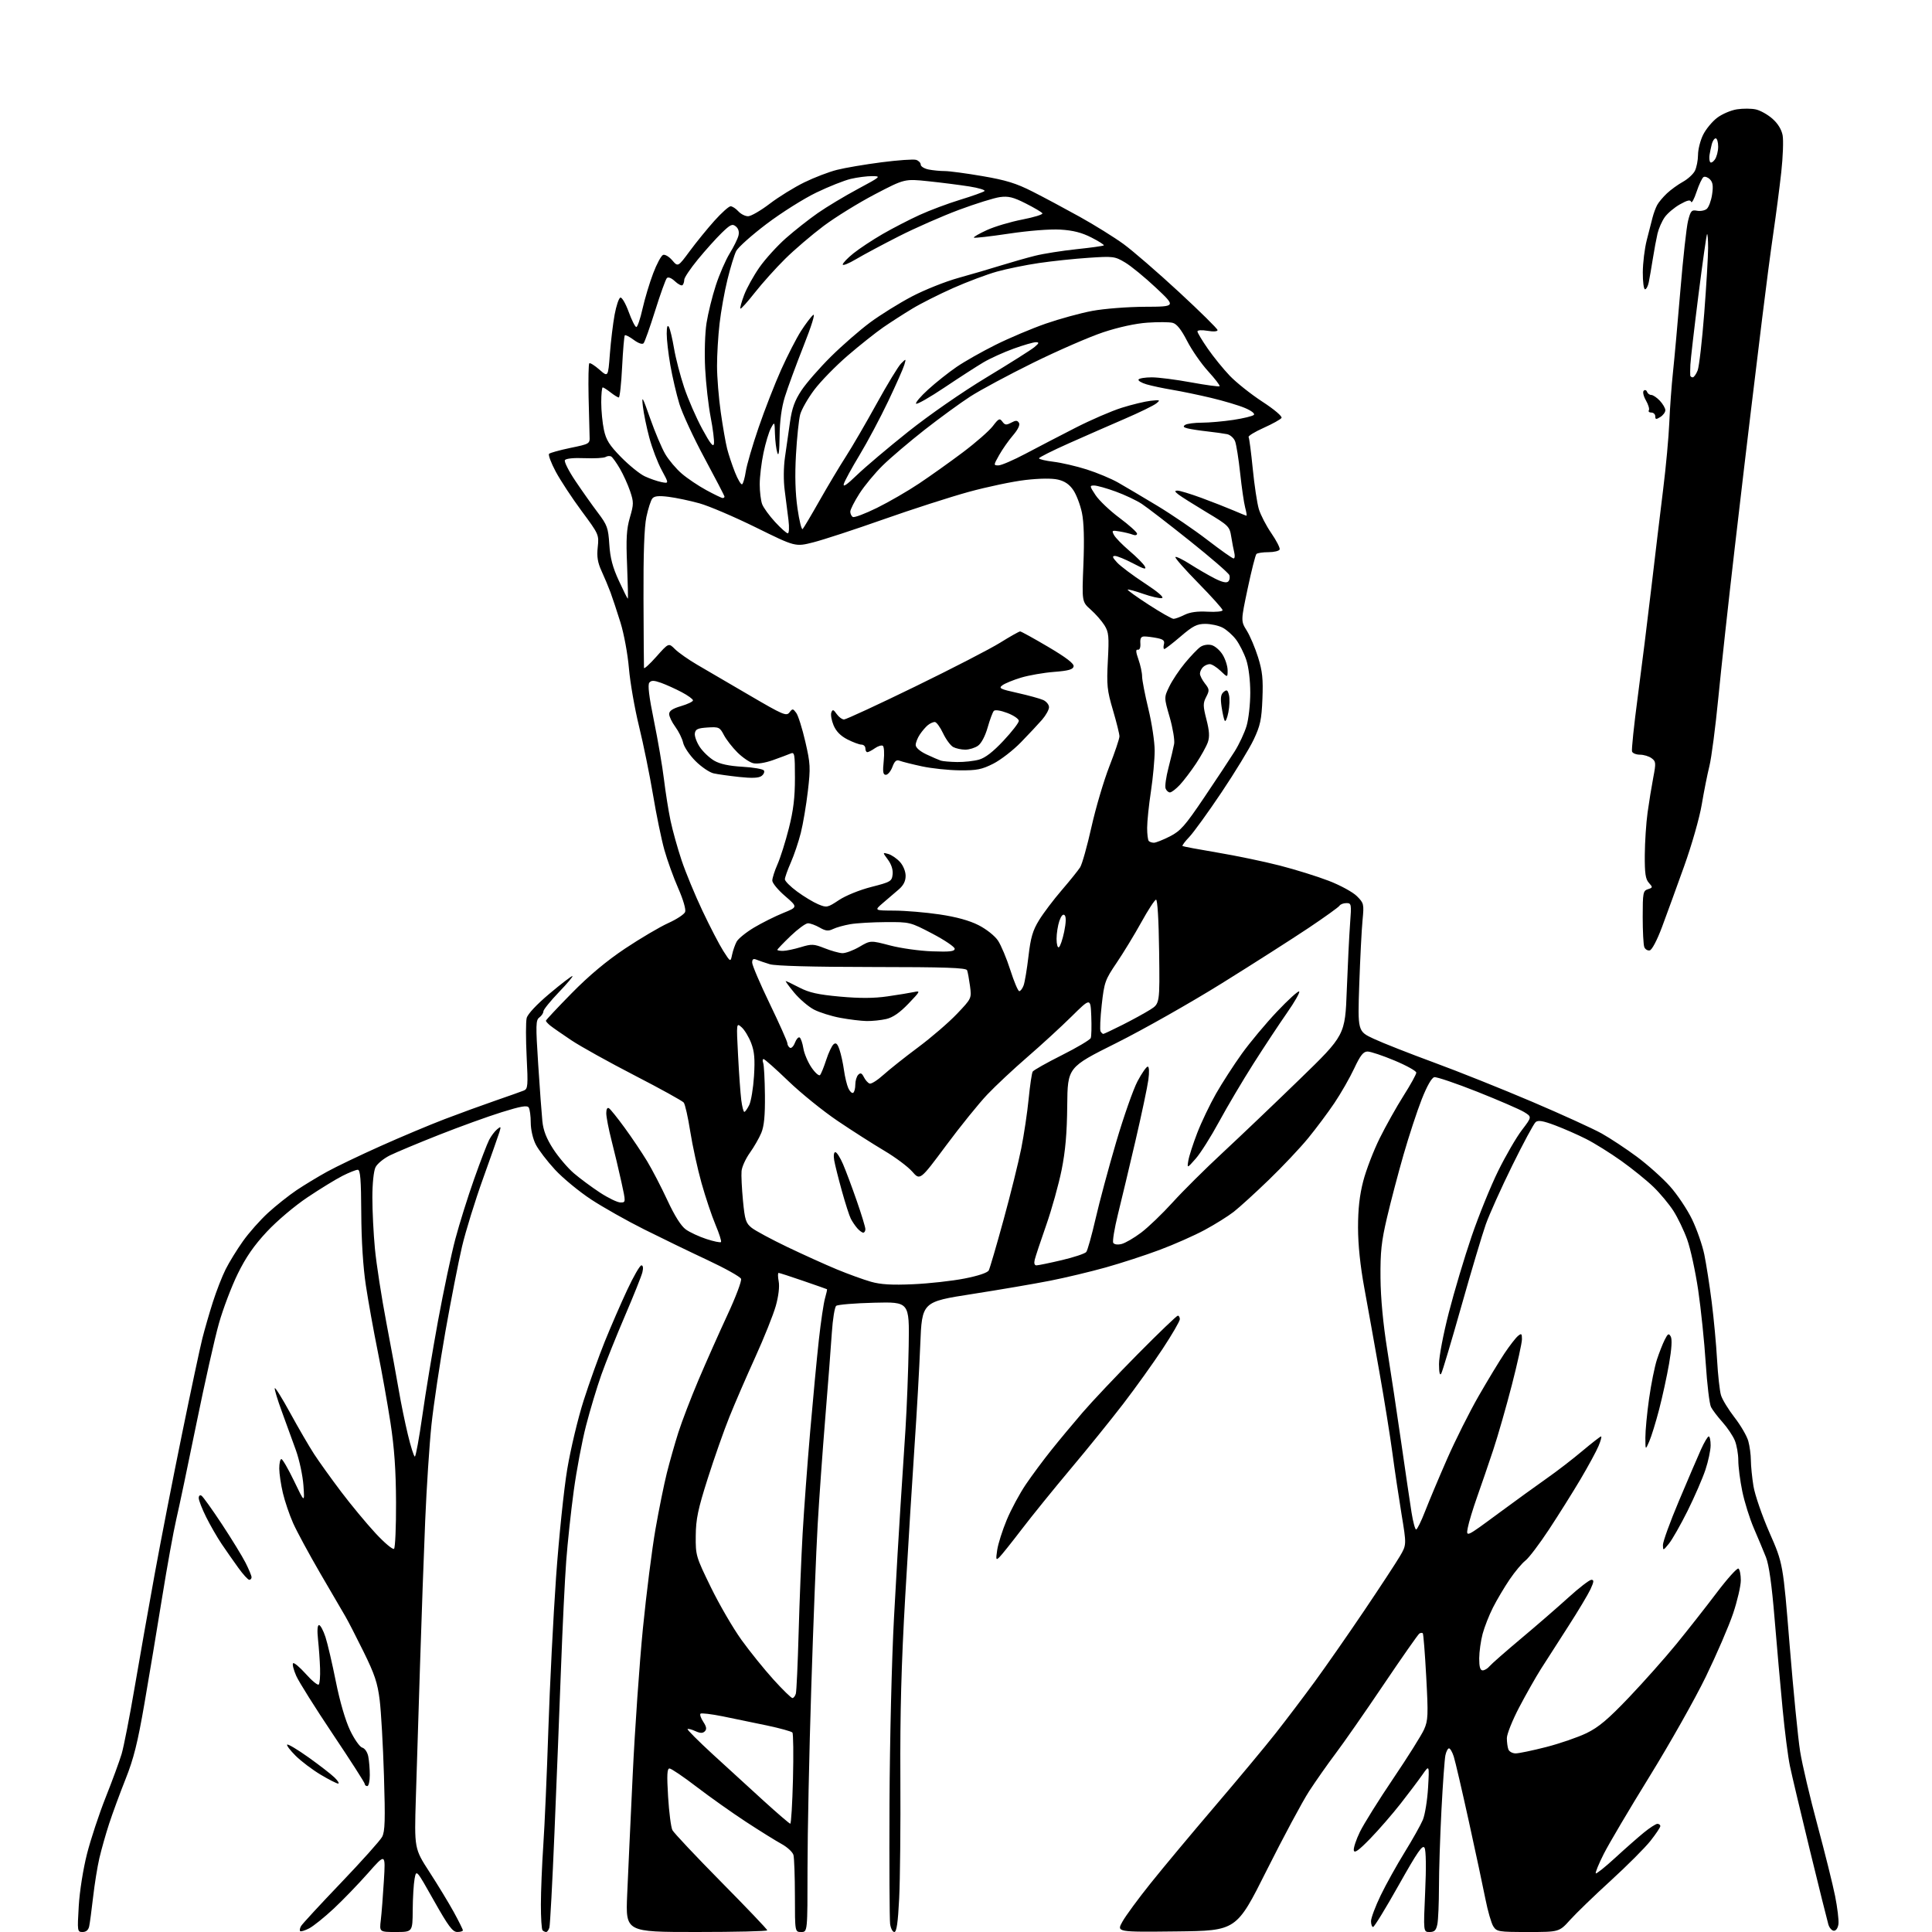<?xml version="1.0" encoding="UTF-8" standalone="no"?>
<svg 
  version="1.1" 
  xmlns="http://www.w3.org/2000/svg" 
  xmlns:xlink="http://www.w3.org/1999/xlink" 
  xmlns:svg="http://www.w3.org/2000/svg"
  xmlns:rdf="http://www.w3.org/1999/02/22-rdf-syntax-ns#"
  xmlns:cc="http://creativecommons.org/ns#"
  xmlns:dc="http://purl.org/dc/elements/1.1/"
  viewBox="0 0 768 768"
  width="768"
  height="768"
>
<style>svg {background-color: white; }</style>"
<path stroke="none" fill="black" fill-rule="evenodd" d="M32.83,768.00C30.75,768.00 30.71,767.73 31.30,757.75C31.64,751.91 33.05,742.99 34.57,737.00C36.03,731.23 39.38,721.10 42.00,714.50C44.63,707.90 47.48,700.12 48.35,697.22C49.21,694.31 51.54,682.39 53.53,670.72C55.52,659.05 59.12,638.70 61.53,625.50C63.94,612.30 68.81,587.33 72.36,570.00C75.90,552.67 79.54,535.58 80.45,532.00C81.36,528.42 83.23,521.93 84.62,517.58C86.01,513.22 88.29,507.37 89.69,504.58C91.09,501.78 94.18,496.76 96.56,493.41C98.93,490.05 103.45,484.96 106.59,482.09C109.74,479.21 114.83,475.18 117.90,473.11C120.98,471.05 126.42,467.75 130.00,465.78C133.57,463.81 143.12,459.23 151.21,455.61C159.30,451.98 170.78,447.16 176.71,444.89C182.65,442.62 191.78,439.29 197.00,437.49C202.22,435.69 207.29,433.89 208.25,433.50C209.83,432.85 209.94,431.60 209.35,420.04C209.00,413.04 209.00,406.13 209.36,404.69C209.76,403.10 213.28,399.34 218.38,395.04C222.98,391.17 227.10,388.00 227.53,388.00C227.96,388.00 225.55,390.89 222.16,394.41C218.77,397.94 216.00,401.38 216.00,402.05C216.00,402.73 215.28,403.80 214.41,404.45C212.97,405.49 212.93,407.41 213.94,423.06C214.56,432.65 215.31,442.84 215.60,445.70C215.98,449.41 217.21,452.56 219.90,456.73C221.98,459.94 225.66,464.27 228.09,466.36C230.51,468.44 235.20,471.91 238.49,474.07C241.79,476.23 245.46,478.00 246.64,478.00C248.80,478.00 248.80,478.00 246.99,469.75C246.00,465.21 244.24,457.83 243.09,453.33C241.94,448.84 241.00,443.98 241.00,442.52C241.00,440.91 241.41,440.14 242.07,440.54C242.65,440.90 245.48,444.42 248.34,448.35C251.21,452.28 255.20,458.23 257.22,461.56C259.24,464.90 262.88,471.91 265.31,477.15C268.20,483.36 270.74,487.39 272.64,488.74C274.23,489.88 277.91,491.58 280.81,492.53C283.71,493.48 286.31,494.02 286.60,493.74C286.88,493.45 285.90,490.36 284.42,486.86C282.94,483.36 280.44,475.89 278.86,470.26C277.28,464.63 275.27,455.41 274.38,449.76C273.50,444.12 272.33,438.95 271.79,438.28C271.25,437.62 262.49,432.77 252.32,427.53C242.14,422.28 230.82,415.99 227.16,413.55C223.50,411.11 219.71,408.47 218.75,407.70C217.79,406.92 217.00,406.05 217.00,405.76C217.00,405.48 221.61,400.55 227.25,394.82C234.16,387.79 241.09,382.00 248.50,377.05C254.55,373.02 262.25,368.48 265.60,366.96C268.96,365.45 272.00,363.45 272.35,362.52C272.73,361.54 271.58,357.59 269.61,353.11C267.74,348.86 265.26,342.00 264.10,337.86C262.94,333.73 260.90,323.85 259.58,315.92C258.25,307.99 255.75,295.74 254.02,288.69C252.29,281.65 250.49,271.30 250.01,265.69C249.53,260.04 248.04,251.94 246.66,247.50C245.29,243.10 243.50,237.70 242.69,235.50C241.87,233.30 240.27,229.47 239.13,227.00C237.57,223.59 237.20,221.29 237.61,217.50C238.14,212.57 238.04,212.36 231.22,203.16C227.42,198.03 222.78,190.97 220.91,187.48C219.05,183.99 217.86,180.81 218.27,180.40C218.68,179.99 222.49,178.94 226.75,178.05C234.37,176.48 234.50,176.40 234.37,173.48C234.30,171.84 234.12,164.75 233.97,157.73C233.83,150.71 233.95,144.72 234.25,144.42C234.55,144.12 236.35,145.25 238.26,146.92C241.73,149.97 241.73,149.97 242.43,140.73C242.82,135.66 243.67,128.61 244.32,125.08C244.97,121.55 246.00,118.50 246.60,118.30C247.21,118.10 248.70,120.65 249.91,123.97C251.12,127.28 252.48,130.00 252.95,130.00C253.41,130.00 254.52,126.74 255.41,122.75C256.31,118.76 258.21,112.43 259.64,108.67C261.06,104.92 262.84,101.61 263.58,101.33C264.33,101.04 265.96,102.01 267.22,103.47C269.51,106.14 269.51,106.14 274.18,99.82C276.75,96.34 281.17,90.91 284.00,87.75C286.84,84.59 289.73,82.00 290.42,82.00C291.12,82.00 292.50,82.90 293.50,84.00C294.50,85.10 296.25,85.98 297.40,85.96C298.56,85.94 302.43,83.70 306.00,80.97C309.57,78.25 315.74,74.44 319.71,72.50C323.67,70.56 329.52,68.32 332.71,67.52C335.89,66.71 343.86,65.36 350.42,64.51C356.97,63.66 363.16,63.23 364.17,63.55C365.17,63.87 366.00,64.72 366.00,65.44C366.00,66.16 367.41,67.03 369.12,67.38C370.84,67.72 373.72,68.00 375.53,68.00C377.33,68.00 384.09,68.90 390.55,70.01C399.86,71.60 403.98,72.87 410.40,76.13C414.86,78.38 423.32,82.91 429.21,86.18C435.10,89.45 442.94,94.33 446.63,97.02C450.32,99.71 460.24,108.30 468.67,116.09C477.10,123.89 484.00,130.70 484.00,131.22C484.00,131.78 482.34,131.90 480.00,131.50C477.74,131.12 476.00,131.22 476.00,131.75C476.00,132.25 477.84,135.33 480.10,138.58C482.35,141.84 486.29,146.69 488.85,149.37C491.41,152.05 497.23,156.68 501.79,159.66C506.54,162.75 509.80,165.52 509.42,166.13C509.06,166.71 505.86,168.49 502.32,170.08C498.77,171.67 496.08,173.32 496.34,173.75C496.61,174.17 497.34,179.84 497.99,186.35C498.63,192.86 499.72,200.07 500.41,202.38C501.11,204.69 503.34,209.00 505.37,211.95C507.40,214.90 508.89,217.81 508.69,218.41C508.48,219.01 506.48,219.50 504.24,219.50C502.00,219.50 499.84,219.82 499.45,220.22C499.05,220.62 497.49,226.77 495.98,233.90C493.24,246.86 493.24,246.86 495.61,250.68C496.92,252.78 498.94,257.56 500.11,261.30C501.83,266.82 502.15,269.94 501.83,277.80C501.50,286.06 500.98,288.46 498.36,294.00C496.67,297.57 490.91,307.02 485.56,315.00C480.21,322.98 474.43,330.96 472.73,332.74C471.03,334.51 469.83,336.12 470.07,336.31C470.31,336.50 476.57,337.67 484.00,338.92C491.43,340.17 502.54,342.48 508.71,344.07C514.88,345.65 523.65,348.38 528.20,350.14C532.78,351.90 537.78,354.63 539.38,356.23C542.17,359.01 542.25,359.38 541.63,365.81C541.27,369.49 540.69,380.93 540.33,391.23C539.69,409.96 539.69,409.96 546.09,412.94C549.62,414.59 560.38,418.82 570.00,422.36C579.62,425.89 597.17,432.91 609.00,437.95C620.83,442.99 633.27,448.67 636.67,450.56C640.06,452.45 646.36,456.62 650.67,459.81C654.98,463.01 660.90,468.30 663.82,471.56C666.74,474.83 670.70,480.74 672.61,484.69C674.52,488.65 676.72,494.95 677.49,498.69C678.26,502.44 679.58,510.90 680.42,517.50C681.26,524.10 682.23,534.45 682.56,540.50C682.90,546.55 683.60,552.90 684.12,554.62C684.64,556.34 687.07,560.31 689.51,563.46C691.96,566.61 694.41,570.83 694.97,572.84C695.53,574.85 695.99,578.30 696.00,580.50C696.01,582.70 696.47,587.33 697.03,590.78C697.60,594.24 700.46,602.54 703.41,609.28C708.78,621.50 708.78,621.50 711.43,654.23C712.90,672.24 714.76,691.14 715.58,696.23C716.39,701.33 719.49,714.50 722.46,725.50C725.42,736.50 728.59,749.21 729.49,753.75C730.39,758.29 730.99,763.24 730.82,764.75C730.63,766.37 729.89,767.50 729.02,767.50C728.21,767.50 727.21,766.38 726.80,765.00C726.39,763.62 723.08,750.35 719.46,735.50C715.84,720.65 712.26,705.58 711.52,702.00C710.77,698.42 709.47,688.30 708.63,679.50C707.78,670.70 706.34,654.50 705.43,643.50C704.32,629.98 703.20,622.04 701.99,619.00C701.01,616.52 698.84,611.35 697.18,607.50C695.52,603.65 693.45,597.03 692.58,592.79C691.71,588.55 691.00,583.03 691.00,580.51C691.00,577.99 690.37,574.42 689.60,572.58C688.83,570.73 686.64,567.48 684.74,565.36C682.84,563.24 680.78,560.53 680.16,559.34C679.54,558.16 678.59,550.28 678.05,541.84C677.51,533.40 676.16,520.36 675.06,512.86C673.95,505.36 671.98,496.28 670.67,492.69C669.37,489.09 666.90,483.97 665.20,481.32C663.49,478.67 659.94,474.40 657.30,471.84C654.66,469.28 648.90,464.62 644.50,461.48C640.10,458.35 633.81,454.42 630.51,452.76C627.22,451.09 621.66,448.65 618.15,447.33C613.38,445.54 611.45,445.21 610.45,446.04C609.71,446.65 605.52,454.43 601.14,463.33C596.76,472.22 592.03,482.74 590.62,486.71C589.22,490.67 584.85,505.30 580.92,519.21C576.99,533.12 573.39,545.17 572.92,546.00C572.36,546.98 572.05,545.68 572.03,542.28C572.01,539.36 573.74,530.30 575.93,521.78C578.09,513.37 582.16,499.75 584.98,491.50C587.80,483.25 592.55,471.55 595.53,465.50C598.51,459.45 602.76,452.13 604.97,449.23C608.99,443.97 608.99,443.97 605.80,442.02C604.04,440.96 595.68,437.34 587.22,433.98C578.76,430.63 571.08,428.03 570.17,428.20C569.12,428.40 567.26,431.67 565.15,437.01C563.31,441.68 560.06,451.59 557.92,459.04C555.78,466.49 552.82,477.74 551.35,484.04C549.12,493.51 548.68,497.67 548.77,508.00C548.84,516.04 549.80,526.21 551.44,536.50C552.85,545.30 555.36,561.95 557.02,573.50C558.68,585.05 560.52,597.54 561.11,601.25C561.70,604.96 562.52,608.00 562.93,608.00C563.35,608.00 564.95,604.74 566.50,600.75C568.05,596.76 571.97,587.42 575.23,580.00C578.48,572.58 584.12,561.33 587.75,555.00C591.39,548.67 596.03,541.01 598.07,537.96C600.12,534.91 602.51,531.82 603.39,531.09C604.80,529.92 605.00,530.08 605.00,532.36C605.00,533.79 603.20,541.97 600.99,550.54C598.78,559.11 595.46,570.71 593.60,576.31C591.74,581.91 588.86,590.33 587.20,595.00C585.54,599.67 583.86,605.21 583.47,607.30C582.76,611.11 582.76,611.11 595.36,601.80C602.29,596.69 611.12,590.29 614.99,587.58C618.86,584.88 625.14,580.04 628.95,576.83C632.77,573.63 636.14,571.00 636.46,571.00C636.77,571.00 636.33,572.69 635.47,574.75C634.62,576.81 631.38,582.77 628.29,588.00C625.19,593.23 619.54,602.23 615.74,608.00C611.94,613.77 607.72,619.34 606.37,620.36C605.03,621.39 602.20,624.76 600.10,627.86C598.00,630.96 595.02,635.98 593.49,639.00C591.95,642.02 590.10,646.75 589.36,649.50C588.63,652.25 588.02,656.64 588.01,659.25C588.00,662.62 588.40,664.00 589.38,664.00C590.14,664.00 591.37,663.26 592.12,662.35C592.87,661.45 598.46,656.54 604.54,651.44C610.62,646.35 619.11,638.99 623.40,635.09C627.70,631.19 631.83,628.00 632.59,628.00C633.70,628.00 633.63,628.73 632.24,631.75C631.28,633.81 627.31,640.45 623.41,646.50C619.50,652.55 614.62,660.17 612.55,663.43C610.49,666.68 606.60,673.55 603.90,678.69C601.21,683.83 599.00,689.34 599.00,690.93C599.00,692.53 599.27,694.55 599.61,695.42C599.94,696.29 601.24,697.00 602.50,697.00C603.75,697.00 609.22,695.86 614.64,694.47C620.06,693.08 627.28,690.59 630.69,688.94C635.49,686.61 639.25,683.44 647.56,674.72C653.44,668.55 661.92,659.00 666.41,653.50C670.90,648.00 678.07,638.88 682.34,633.23C686.61,627.57 690.54,623.21 691.06,623.53C691.57,623.86 692.00,625.95 692.00,628.19C692.00,630.43 690.62,636.37 688.94,641.38C687.25,646.40 682.37,657.70 678.10,666.50C673.83,675.30 663.76,693.14 655.73,706.15C647.70,719.15 639.50,733.03 637.50,737.00C635.50,740.96 634.09,744.42 634.35,744.68C634.61,744.94 638.04,742.21 641.97,738.60C645.89,734.99 651.04,730.46 653.41,728.52C655.77,726.59 658.22,725.00 658.85,725.00C659.48,725.00 660.00,725.41 660.00,725.91C660.00,726.41 658.23,729.06 656.07,731.79C653.91,734.53 646.82,741.62 640.32,747.56C633.82,753.49 626.55,760.52 624.16,763.17C619.81,768.00 619.81,768.00 607.43,768.00C595.68,768.00 594.97,767.88 593.61,765.75C592.82,764.51 591.42,759.67 590.50,755.00C589.58,750.33 586.60,736.38 583.88,724.00C581.16,711.62 578.47,700.04 577.89,698.25C577.32,696.46 576.47,695.00 576.00,695.00C575.54,695.00 574.89,696.24 574.57,697.75C574.25,699.26 573.54,709.05 573.00,719.50C572.46,729.95 572.01,743.73 572.01,750.12C572.00,756.52 571.72,763.16 571.38,764.87C570.88,767.36 570.25,768.00 568.28,768.00C565.81,768.00 565.81,768.00 566.52,752.13C566.97,742.41 566.87,735.59 566.28,734.54C565.51,733.15 563.54,736.00 555.99,749.41C550.86,758.54 546.29,766.00 545.83,766.00C545.37,766.00 545.00,764.96 545.00,763.70C545.00,762.43 546.74,757.80 548.86,753.41C550.98,749.03 555.27,741.31 558.39,736.27C561.51,731.22 564.76,725.43 565.61,723.40C566.45,721.37 567.39,715.61 567.68,710.60C568.20,701.50 568.20,701.50 565.41,705.50C563.87,707.70 559.97,712.88 556.74,717.00C553.51,721.12 548.09,727.37 544.69,730.87C540.11,735.58 538.41,736.80 538.16,735.56C537.98,734.63 539.07,731.31 540.59,728.19C542.12,725.06 548.07,715.52 553.83,707.00C559.59,698.48 565.10,689.70 566.08,687.50C567.69,683.89 567.78,681.87 566.95,666.60C566.45,657.31 565.83,649.50 565.58,649.25C565.34,649.00 564.72,649.05 564.22,649.36C563.72,649.67 557.31,658.83 549.97,669.71C542.63,680.60 534.08,692.88 530.96,697.00C527.85,701.12 523.11,707.88 520.42,712.00C517.74,716.12 510.14,730.30 503.52,743.50C491.50,767.50 491.50,767.50 467.68,767.77C443.85,768.04 443.85,768.04 446.18,763.89C447.45,761.60 452.50,754.73 457.40,748.62C462.29,742.50 473.79,728.73 482.95,718.00C492.11,707.27 502.98,694.23 507.09,689.00C511.21,683.77 518.19,674.55 522.62,668.50C527.04,662.45 535.87,649.78 542.23,640.35C548.60,630.91 555.00,621.14 556.47,618.64C559.14,614.09 559.14,614.09 557.11,601.79C556.00,595.03 554.37,584.10 553.49,577.50C552.61,570.90 550.30,556.50 548.35,545.50C546.41,534.50 543.70,519.42 542.34,512.00C540.72,503.20 539.85,494.85 539.84,488.00C539.84,480.59 540.44,475.15 541.91,469.50C543.05,465.10 545.99,457.45 548.44,452.50C550.89,447.55 555.17,439.92 557.95,435.54C560.73,431.16 563.00,427.05 563.00,426.39C563.00,425.74 559.13,423.58 554.40,421.60C549.67,419.62 544.83,418.00 543.64,418.00C541.94,418.00 540.78,419.47 538.30,424.75C536.56,428.46 533.02,434.65 530.42,438.50C527.83,442.35 523.12,448.65 519.96,452.50C516.80,456.35 509.78,463.79 504.36,469.02C498.94,474.26 492.66,479.97 490.42,481.72C488.17,483.47 482.99,486.71 478.89,488.92C474.79,491.13 466.73,494.70 460.97,496.85C455.21,499.01 445.55,502.15 439.50,503.84C433.45,505.53 423.55,507.90 417.50,509.09C411.45,510.29 397.50,512.67 386.50,514.39C366.50,517.50 366.50,517.50 365.82,534.50C365.45,543.85 364.43,561.85 363.56,574.50C362.70,587.15 361.03,614.15 359.85,634.50C358.29,661.56 357.77,680.90 357.91,706.50C358.02,725.75 357.80,747.46 357.43,754.75C356.95,764.32 356.41,768.00 355.51,768.00C354.82,768.00 354.07,766.54 353.83,764.75C353.60,762.96 353.49,741.48 353.59,717.00C353.70,692.00 354.48,659.57 355.38,643.00C356.26,626.77 357.42,606.75 357.97,598.50C358.52,590.25 359.41,576.52 359.95,568.00C360.49,559.48 361.06,544.62 361.22,535.00C361.50,517.50 361.50,517.50 347.50,517.85C339.80,518.04 333.01,518.60 332.40,519.10C331.80,519.59 331.02,524.38 330.67,529.75C330.32,535.11 329.15,550.30 328.07,563.50C326.99,576.70 325.62,595.83 325.04,606.00C324.45,616.17 323.30,645.40 322.49,670.94C321.67,696.48 321.00,728.77 321.00,742.69C321.00,768.00 321.00,768.00 318.50,768.00C316.00,768.00 316.00,768.00 315.99,753.75C315.98,745.91 315.72,738.55 315.41,737.39C315.09,736.23 312.96,734.25 310.67,733.00C308.38,731.75 302.00,727.78 296.50,724.18C291.00,720.58 282.20,714.34 276.94,710.32C271.69,706.29 266.83,703.00 266.14,703.00C265.18,703.00 265.05,705.56 265.58,714.25C265.96,720.44 266.73,726.40 267.29,727.50C267.86,728.60 276.58,737.86 286.66,748.08C296.75,758.29 305.00,766.95 305.00,767.33C305.00,767.70 292.33,768.00 276.84,768.00C248.69,768.00 248.69,768.00 249.31,753.25C249.66,745.14 250.64,723.65 251.51,705.50C252.37,687.35 254.20,661.15 255.57,647.27C256.95,633.39 259.20,615.63 260.57,607.81C261.94,599.99 263.97,589.97 265.08,585.54C266.19,581.12 268.24,573.90 269.63,569.50C271.03,565.10 274.66,555.65 277.69,548.50C280.73,541.35 285.90,529.73 289.18,522.67C292.47,515.61 294.90,509.17 294.58,508.35C294.27,507.54 288.27,504.18 281.26,500.90C274.24,497.62 262.91,492.13 256.08,488.71C249.25,485.30 239.77,479.94 235.00,476.82C230.24,473.69 223.78,468.37 220.65,464.99C217.52,461.61 214.07,457.10 212.98,454.96C211.83,452.71 210.99,449.06 210.98,446.29C210.98,443.66 210.61,440.94 210.18,440.26C209.57,439.30 207.08,439.73 199.44,442.11C193.97,443.81 182.75,447.87 174.50,451.13C166.25,454.39 157.48,458.06 155.00,459.28C152.53,460.50 149.95,462.62 149.27,464.00C148.55,465.45 148.02,470.48 148.02,476.00C148.01,481.23 148.47,490.41 149.04,496.41C149.61,502.42 151.66,515.69 153.61,525.91C155.56,536.14 157.80,548.33 158.59,553.00C159.38,557.67 160.97,565.44 162.13,570.25C163.28,575.06 164.53,579.00 164.91,579.00C165.28,579.00 166.62,571.69 167.89,562.75C169.15,553.81 171.96,536.83 174.13,525.00C176.31,513.17 179.40,498.55 181.01,492.50C182.62,486.45 185.97,475.74 188.47,468.70C190.96,461.65 193.65,454.65 194.44,453.12C195.22,451.60 196.64,449.72 197.58,448.94C199.13,447.64 199.22,447.74 198.53,450.01C198.11,451.38 195.18,459.70 192.02,468.50C188.85,477.30 185.10,489.45 183.67,495.50C182.25,501.55 179.27,516.77 177.05,529.31C174.84,541.86 172.35,558.51 171.52,566.31C170.70,574.12 169.57,591.30 169.02,604.50C168.47,617.70 167.55,643.35 166.98,661.50C166.40,679.65 165.66,703.58 165.31,714.67C164.69,734.84 164.69,734.84 170.73,744.17C174.05,749.30 178.40,756.46 180.39,760.08C182.37,763.70 184.00,766.97 184.00,767.33C184.00,767.70 182.99,768.00 181.75,767.99C179.92,767.98 178.21,765.68 172.50,755.55C165.50,743.12 165.50,743.12 164.81,746.81C164.43,748.84 164.09,754.44 164.06,759.25C164.00,768.00 164.00,768.00 157.41,768.00C150.81,768.00 150.81,768.00 151.38,763.25C151.69,760.64 152.24,753.59 152.60,747.60C153.26,736.69 153.26,736.69 146.29,744.60C142.45,748.94 136.31,755.31 132.64,758.73C128.96,762.16 124.58,765.68 122.89,766.56C121.20,767.43 119.59,767.92 119.32,767.65C119.04,767.37 119.20,766.48 119.66,765.66C120.12,764.84 127.25,757.11 135.50,748.49C143.75,739.87 151.13,731.63 151.90,730.18C153.04,728.04 153.18,723.50 152.63,705.83C152.26,693.88 151.50,680.37 150.93,675.80C150.08,668.96 148.95,665.57 144.48,656.50C141.50,650.45 138.25,644.15 137.27,642.50C136.28,640.85 131.81,633.18 127.32,625.45C122.83,617.72 117.96,608.72 116.51,605.45C115.06,602.18 113.23,596.80 112.45,593.50C111.67,590.20 111.02,585.81 111.01,583.75C111.01,581.69 111.38,580.00 111.85,580.00C112.32,580.00 114.60,583.94 116.91,588.75C121.11,597.50 121.11,597.50 120.62,590.50C120.35,586.65 119.01,580.35 117.63,576.50C116.26,572.65 113.74,565.72 112.03,561.09C110.33,556.47 109.07,552.30 109.22,551.83C109.38,551.36 112.16,555.82 115.39,561.74C118.63,567.66 122.89,574.98 124.85,578.00C126.81,581.02 131.66,587.77 135.61,593.00C139.56,598.23 145.72,605.65 149.29,609.50C152.86,613.35 156.17,616.12 156.64,615.67C157.11,615.21 157.47,606.88 157.43,597.17C157.38,584.40 156.76,575.61 155.21,565.50C154.02,557.80 151.73,544.98 150.12,537.00C148.50,529.02 146.40,517.33 145.44,511.00C144.34,503.75 143.66,493.13 143.61,482.25C143.54,468.86 143.23,465.00 142.23,465.00C141.51,465.00 138.77,466.09 136.13,467.43C133.49,468.77 127.25,472.59 122.27,475.93C117.15,479.35 110.11,485.30 106.09,489.61C100.95,495.12 97.73,499.77 94.50,506.37C92.04,511.39 88.68,520.24 87.04,526.03C85.39,531.82 81.35,549.82 78.05,566.03C74.75,582.24 71.16,599.33 70.06,604.00C68.97,608.67 66.44,622.62 64.45,635.00C62.45,647.38 59.29,666.37 57.41,677.22C54.73,692.74 53.14,699.13 49.91,707.22C47.66,712.87 44.72,720.86 43.38,724.96C42.04,729.06 40.30,735.23 39.50,738.65C38.70,742.08 37.58,749.08 37.00,754.20C36.41,759.31 35.72,764.51 35.45,765.75C35.13,767.23 34.23,768.00 32.83,768.00zM217.10,768.00C216.68,768.00 216.03,767.70 215.67,767.33C215.30,766.97 215.00,762.35 215.01,757.08C215.02,751.81 215.45,741.20 215.97,733.50C216.50,725.80 217.40,705.10 217.98,687.50C218.56,669.90 219.94,642.67 221.04,627.00C222.15,611.33 224.15,591.98 225.49,584.00C226.83,576.02 229.75,563.78 231.99,556.78C234.22,549.79 238.02,539.21 240.41,533.28C242.81,527.35 246.82,518.11 249.33,512.75C251.83,507.39 254.37,503.00 254.96,503.00C255.63,503.00 255.78,504.03 255.36,505.75C254.99,507.26 251.88,515.02 248.46,523.00C245.03,530.98 240.80,541.55 239.04,546.50C237.29,551.45 234.56,560.51 232.98,566.64C231.39,572.76 229.18,584.46 228.07,592.64C226.96,600.81 225.61,613.35 225.08,620.50C224.54,627.65 223.61,646.77 223.01,663.00C222.41,679.23 221.24,708.70 220.41,728.50C219.59,748.30 218.67,765.29 218.39,766.25C218.10,767.21 217.52,768.00 217.10,768.00zM314.14,724.95C314.49,724.98 314.97,717.01 315.22,707.25C315.46,697.49 315.36,689.14 314.99,688.70C314.61,688.27 310.08,687.01 304.90,685.91C299.73,684.82 291.80,683.18 287.28,682.27C282.75,681.36 278.78,680.89 278.45,681.22C278.11,681.55 278.62,683.01 279.57,684.46C280.85,686.41 281.00,687.40 280.18,688.22C279.35,689.05 278.36,689.03 276.40,688.14C274.94,687.47 273.55,687.11 273.32,687.34C273.09,687.57 277.54,692.03 283.20,697.24C288.87,702.44 298.00,710.80 303.50,715.80C309.00,720.80 313.79,724.92 314.14,724.95zM146.00,710.00C145.45,710.00 145.00,709.61 145.00,709.14C145.00,708.67 139.30,699.78 132.33,689.39C125.37,679.00 118.80,668.55 117.75,666.17C116.70,663.78 116.14,661.53 116.51,661.17C116.87,660.80 119.16,662.72 121.58,665.43C124.00,668.14 126.31,670.03 126.70,669.63C127.10,669.23 127.34,666.34 127.23,663.20C127.13,660.07 126.76,654.91 126.42,651.75C126.03,648.11 126.18,646.00 126.82,646.00C127.38,646.00 128.53,648.14 129.38,650.75C130.23,653.36 132.08,661.33 133.51,668.46C135.09,676.36 137.29,683.91 139.16,687.83C140.85,691.37 143.02,694.45 144.00,694.71C145.01,694.98 146.05,696.49 146.39,698.21C146.73,699.88 147.00,703.22 147.00,705.62C147.00,708.03 146.55,710.00 146.00,710.00zM134.42,709.00C133.85,709.00 130.71,707.40 127.44,705.45C124.17,703.49 119.72,700.13 117.55,697.98C115.38,695.83 113.85,693.82 114.16,693.51C114.47,693.20 118.27,695.47 122.61,698.56C126.95,701.65 131.61,705.26 132.98,706.59C134.34,707.91 134.99,709.00 134.42,709.00zM315.00,675.00C315.47,675.00 316.09,674.21 316.36,673.25C316.63,672.29 317.13,661.38 317.47,649.00C317.81,636.62 318.53,618.85 319.06,609.50C319.60,600.15 320.94,581.92 322.06,569.00C323.17,556.08 324.73,539.65 325.52,532.50C326.31,525.35 327.41,517.95 327.96,516.07C328.51,514.18 328.86,512.56 328.73,512.48C328.60,512.40 324.36,510.91 319.30,509.17C314.24,507.42 309.83,506.00 309.50,506.00C309.18,506.00 309.19,507.52 309.54,509.37C309.93,511.43 309.48,515.23 308.39,519.12C307.40,522.63 303.73,531.80 300.23,539.50C296.73,547.20 292.10,557.88 289.95,563.24C287.79,568.59 283.91,579.62 281.33,587.74C277.43,600.01 276.63,603.85 276.57,610.50C276.50,618.32 276.64,618.78 282.60,631.00C285.96,637.88 291.43,647.28 294.76,651.90C298.09,656.52 303.81,663.61 307.47,667.65C311.13,671.69 314.52,675.00 315.00,675.00zM99.09,628.00C98.58,628.00 96.63,625.86 94.75,623.25C92.86,620.64 89.87,616.36 88.10,613.74C86.33,611.11 83.56,606.30 81.94,603.04C80.32,599.78 79.00,596.39 79.00,595.50C79.00,594.58 79.47,594.18 80.09,594.56C80.70,594.93 84.34,600.02 88.20,605.87C92.06,611.72 96.29,618.62 97.61,621.22C98.92,623.81 100.00,626.40 100.00,626.97C100.00,627.54 99.59,628.00 99.09,628.00zM397.29,619.00C395.91,620.35 395.82,620.05 396.41,616.09C396.78,613.67 398.48,608.29 400.21,604.15C401.93,600.01 405.35,593.67 407.80,590.06C410.25,586.45 414.78,580.35 417.86,576.50C420.93,572.65 426.55,565.90 430.34,561.50C434.12,557.10 444.01,546.64 452.31,538.25C460.61,529.86 467.76,523.00 468.20,523.00C468.64,523.00 469.00,523.63 469.00,524.40C469.00,525.18 465.93,530.47 462.18,536.16C458.42,541.86 451.38,551.69 446.53,558.01C441.67,564.33 432.26,575.98 425.60,583.89C418.95,591.81 410.20,602.61 406.17,607.89C402.13,613.18 398.14,618.17 397.29,619.00zM663.42,613.63C661.11,616.46 661.07,616.47 661.04,614.16C661.02,612.87 663.87,605.00 667.39,596.66C670.90,588.32 674.84,579.14 676.14,576.25C677.44,573.36 678.84,571.00 679.25,571.00C679.66,571.00 680.00,572.59 680.00,574.53C680.00,576.47 679.07,580.86 677.93,584.28C676.79,587.70 673.59,595.06 670.82,600.63C668.04,606.20 664.71,612.05 663.42,613.63zM655.60,573.00C654.08,576.50 654.08,576.50 654.06,571.50C654.05,568.75 654.71,561.77 655.53,556.00C656.34,550.23 657.75,543.25 658.64,540.50C659.54,537.75 660.94,534.19 661.75,532.58C663.01,530.08 663.36,529.90 664.15,531.30C664.74,532.36 664.51,536.20 663.50,542.00C662.64,546.98 660.85,555.20 659.53,560.28C658.21,565.35 656.44,571.08 655.60,573.00zM363.00,510.50C369.32,510.22 378.50,509.20 383.39,508.24C388.88,507.17 392.58,505.92 393.05,505.00C393.48,504.18 396.11,495.18 398.90,485.00C401.70,474.82 404.87,462.00 405.97,456.50C407.06,451.00 408.39,442.12 408.91,436.76C409.44,431.40 410.16,426.55 410.51,425.98C410.87,425.41 416.09,422.46 422.12,419.44C428.15,416.41 433.31,413.35 433.59,412.63C433.87,411.90 433.96,408.01 433.80,403.97C433.50,396.62 433.50,396.62 425.93,404.10C421.76,408.22 413.89,415.44 408.43,420.16C402.97,424.88 395.77,431.61 392.44,435.12C389.11,438.63 381.73,447.75 376.06,455.39C365.73,469.28 365.73,469.28 362.62,465.72C360.90,463.76 355.90,460.02 351.50,457.42C347.10,454.81 338.77,449.50 333.00,445.60C327.23,441.71 318.41,434.58 313.40,429.76C308.40,424.94 303.96,421.00 303.54,421.00C303.13,421.00 303.05,421.69 303.38,422.54C303.70,423.39 304.01,429.16 304.07,435.36C304.15,443.49 303.74,447.69 302.62,450.36C301.77,452.40 299.72,455.97 298.06,458.29C296.41,460.60 294.93,463.85 294.78,465.50C294.62,467.15 294.88,472.44 295.34,477.25C296.09,485.02 296.48,486.23 298.84,488.10C300.30,489.25 306.64,492.66 312.93,495.68C319.22,498.69 328.10,502.71 332.66,504.60C337.23,506.49 343.33,508.70 346.23,509.52C350.11,510.62 354.52,510.88 363.00,510.50zM412.01,503.00C412.69,503.00 417.22,502.07 422.06,500.93C426.90,499.79 431.29,498.33 431.81,497.68C432.32,497.03 433.98,491.10 435.50,484.50C437.01,477.90 440.70,464.18 443.69,454.01C446.69,443.84 450.52,432.93 452.21,429.76C453.90,426.59 455.71,424.00 456.23,424.00C456.81,424.00 456.91,426.09 456.49,429.25C456.10,432.14 453.79,443.05 451.36,453.50C448.92,463.95 445.79,477.10 444.39,482.73C443.00,488.36 442.16,493.46 442.54,494.06C442.94,494.71 444.31,494.89 445.86,494.50C447.31,494.14 450.81,492.11 453.63,489.98C456.45,487.86 462.07,482.46 466.13,477.98C470.18,473.50 479.12,464.62 486.00,458.24C492.88,451.85 506.64,438.73 516.60,429.06C534.70,411.50 534.70,411.50 535.37,393.50C535.75,383.60 536.33,371.79 536.67,367.25C537.27,359.35 537.21,359.00 535.21,359.00C534.06,359.00 532.83,359.47 532.48,360.03C532.13,360.60 526.59,364.58 520.17,368.88C513.75,373.17 498.29,383.05 485.80,390.82C473.32,398.59 454.40,409.30 443.75,414.62C424.39,424.28 424.39,424.28 424.24,439.50C424.14,450.48 423.51,457.61 422.00,465.11C420.85,470.82 418.10,480.68 415.89,487.00C413.67,493.32 411.62,499.51 411.32,500.75C410.97,502.17 411.22,503.00 412.01,503.00zM343.15,490.00C342.69,490.00 341.62,489.21 340.78,488.25C339.94,487.29 338.78,485.58 338.21,484.46C337.63,483.34 336.04,478.39 334.67,473.46C333.30,468.53 331.92,463.04 331.61,461.25C331.29,459.35 331.47,458.00 332.06,458.00C332.62,458.00 333.99,460.14 335.11,462.75C336.23,465.36 338.69,471.93 340.57,477.35C342.46,482.76 344.00,487.83 344.00,488.60C344.00,489.37 343.62,490.00 343.15,490.00zM475.30,460.60C471.86,464.50 471.86,464.50 472.39,461.32C472.68,459.57 474.28,454.62 475.94,450.32C477.60,446.02 480.96,439.01 483.39,434.74C485.83,430.47 490.45,423.32 493.66,418.85C496.87,414.39 503.16,406.85 507.64,402.12C512.12,397.38 516.08,393.79 516.44,394.13C516.81,394.48 514.63,398.31 511.60,402.63C508.58,406.96 502.59,416.02 498.30,422.76C494.01,429.50 487.86,439.89 484.62,445.86C481.39,451.82 477.20,458.46 475.30,460.60zM295.88,441.99C296.22,441.99 297.10,440.75 297.84,439.24C298.57,437.73 299.42,432.57 299.73,427.76C300.15,420.97 299.90,418.03 298.60,414.63C297.68,412.22 295.98,409.40 294.82,408.37C292.71,406.50 292.71,406.50 293.39,419.50C293.76,426.65 294.33,434.64 294.66,437.25C294.99,439.86 295.54,442.00 295.88,441.99zM339.15,434.41C339.62,434.12 340.00,432.65 340.00,431.14C340.00,429.63 340.53,427.87 341.17,427.23C342.07,426.33 342.60,426.56 343.42,428.20C344.01,429.38 345.04,430.52 345.70,430.74C346.36,430.96 348.84,429.39 351.20,427.25C353.57,425.12 359.77,420.19 365.00,416.30C370.23,412.41 377.14,406.45 380.37,403.06C386.24,396.89 386.24,396.89 385.59,391.93C385.22,389.21 384.71,386.40 384.44,385.70C384.05,384.70 375.95,384.42 346.72,384.40C323.07,384.38 308.22,383.98 306.00,383.29C304.07,382.70 301.71,381.89 300.75,381.50C299.45,380.97 299.00,381.27 299.00,382.66C299.00,383.69 302.14,391.05 305.99,399.02C309.83,406.98 312.98,414.04 312.99,414.69C312.99,415.35 313.45,416.16 314.00,416.50C314.55,416.84 315.45,415.94 316.00,414.50C316.55,413.06 317.39,412.12 317.87,412.42C318.35,412.71 319.01,414.65 319.35,416.73C319.68,418.80 321.14,422.23 322.58,424.35C324.02,426.46 325.55,427.81 325.98,427.35C326.41,426.88 327.51,424.17 328.43,421.33C329.35,418.48 330.68,415.68 331.37,415.11C332.31,414.33 332.90,414.87 333.72,417.28C334.32,419.05 335.12,422.70 335.49,425.38C335.86,428.06 336.64,431.31 337.23,432.60C337.81,433.89 338.68,434.70 339.15,434.41zM438.58,411.00C438.84,411.00 442.28,409.37 446.22,407.39C450.17,405.40 455.11,402.69 457.22,401.36C461.04,398.95 461.04,398.95 460.77,378.22C460.61,365.67 460.12,357.55 459.54,357.63C459.01,357.70 456.37,361.75 453.68,366.63C450.98,371.51 446.58,378.74 443.90,382.70C439.29,389.50 438.96,390.43 437.95,399.46C437.37,404.71 437.17,409.46 437.50,410.01C437.84,410.55 438.33,411.00 438.58,411.00zM344.50,405.88C342.30,405.84 337.57,405.27 334.00,404.60C330.43,403.94 325.70,402.45 323.50,401.29C321.30,400.12 317.79,397.11 315.70,394.59C313.61,392.06 312.11,390.00 312.36,390.00C312.61,390.00 315.05,391.16 317.78,392.58C321.66,394.59 325.21,395.38 333.93,396.17C341.83,396.88 347.37,396.86 352.81,396.07C357.04,395.46 361.77,394.69 363.32,394.35C365.98,393.78 365.86,394.03 361.13,398.96C357.67,402.57 354.94,404.46 352.31,405.07C350.22,405.55 346.70,405.92 344.50,405.88zM405.17,394.00C405.65,394.00 406.43,392.99 406.89,391.75C407.36,390.51 408.23,385.30 408.83,380.17C409.71,372.65 410.53,369.87 413.05,365.77C414.76,362.98 418.82,357.61 422.06,353.85C425.30,350.09 428.59,345.99 429.38,344.75C430.16,343.51 432.18,336.31 433.87,328.75C435.56,321.18 438.76,310.36 440.97,304.69C443.19,299.02 445.00,293.63 445.00,292.71C445.00,291.79 443.83,287.09 442.41,282.27C440.08,274.38 439.88,272.40 440.39,262.59C440.90,252.98 440.75,251.32 439.06,248.59C438.00,246.89 435.55,244.08 433.61,242.36C430.07,239.23 430.07,239.23 430.67,224.37C431.07,214.46 430.87,207.60 430.08,203.81C429.42,200.68 427.89,196.65 426.67,194.85C425.15,192.58 423.27,191.28 420.61,190.66C418.20,190.09 413.35,190.14 407.63,190.80C402.61,191.38 392.47,193.51 385.09,195.53C377.72,197.56 362.42,202.49 351.09,206.49C339.77,210.49 327.27,214.58 323.33,215.58C316.16,217.40 316.16,217.40 300.53,209.69C291.93,205.45 281.79,201.12 278.00,200.07C274.21,199.02 268.70,197.86 265.75,197.49C261.82,197.00 260.10,197.18 259.31,198.16C258.71,198.90 257.65,202.20 256.95,205.50C256.10,209.55 255.73,220.09 255.80,238.00C255.86,252.57 255.94,264.95 255.99,265.50C256.03,266.05 258.25,264.03 260.93,261.01C265.80,255.53 265.80,255.53 268.32,258.05C269.71,259.43 273.69,262.23 277.17,264.26C280.65,266.29 290.02,271.77 298.00,276.43C311.25,284.19 312.61,284.77 313.81,283.21C315.04,281.61 315.21,281.62 316.52,283.39C317.29,284.42 318.91,289.56 320.12,294.80C322.15,303.59 322.23,305.11 321.14,314.47C320.49,320.05 319.23,327.51 318.34,331.06C317.45,334.60 315.66,339.92 314.36,342.87C313.06,345.83 312.00,348.83 312.00,349.54C312.00,350.25 314.20,352.45 316.89,354.42C319.58,356.40 323.35,358.67 325.27,359.47C328.64,360.88 328.94,360.81 333.52,357.78C336.21,355.99 341.79,353.74 346.39,352.57C354.03,350.62 354.52,350.33 354.83,347.60C355.04,345.78 354.35,343.62 352.98,341.75C350.79,338.80 350.79,338.80 353.15,339.48C354.44,339.86 356.51,341.28 357.75,342.64C359.05,344.07 360.00,346.40 360.00,348.17C360.00,350.27 359.14,351.96 357.25,353.58C355.74,354.87 352.93,357.28 351.00,358.93C347.50,361.94 347.50,361.94 355.50,361.98C359.90,362.00 368.00,362.68 373.50,363.50C380.12,364.48 385.35,365.92 388.97,367.76C392.07,369.33 395.42,371.98 396.70,373.88C397.93,375.72 400.15,380.99 401.62,385.61C403.09,390.22 404.69,394.00 405.17,394.00zM291.02,379.50C291.37,377.85 292.18,375.52 292.82,374.33C293.46,373.13 296.58,370.61 299.74,368.72C302.91,366.83 308.12,364.23 311.33,362.93C317.15,360.57 317.15,360.57 312.08,356.19C309.28,353.79 307.00,351.02 307.00,350.04C307.00,349.06 307.93,346.15 309.07,343.57C310.21,340.99 312.24,334.58 313.57,329.31C315.38,322.19 316.00,317.06 316.00,309.26C316.00,299.66 315.85,298.85 314.25,299.55C313.29,299.96 310.13,301.14 307.24,302.17C304.08,303.29 300.94,303.77 299.39,303.38C297.97,303.03 295.16,301.11 293.15,299.12C291.14,297.13 288.72,294.01 287.76,292.19C286.13,289.07 285.76,288.91 281.26,289.19C277.35,289.45 276.45,289.87 276.21,291.54C276.05,292.66 276.95,295.11 278.21,296.99C279.47,298.86 282.03,301.28 283.89,302.37C286.20,303.72 289.78,304.49 295.16,304.80C299.50,305.05 303.33,305.72 303.67,306.28C304.02,306.84 303.59,307.83 302.71,308.47C301.61,309.28 298.93,309.40 293.90,308.86C289.92,308.43 285.33,307.79 283.70,307.43C282.07,307.08 278.81,304.87 276.47,302.53C274.13,300.19 271.92,296.92 271.56,295.26C271.19,293.60 269.79,290.75 268.45,288.93C267.10,287.10 266.00,284.81 266.00,283.84C266.00,282.58 267.39,281.66 270.75,280.68C273.36,279.91 275.49,278.89 275.47,278.40C275.46,277.90 273.43,276.44 270.97,275.14C268.51,273.84 264.84,272.18 262.82,271.45C259.92,270.42 258.92,270.40 258.12,271.36C257.42,272.20 257.99,276.90 259.96,286.54C261.53,294.22 263.32,304.70 263.94,309.83C264.56,314.95 265.73,322.34 266.55,326.24C267.37,330.14 269.35,337.22 270.94,341.98C272.53,346.74 276.27,355.78 279.24,362.06C282.21,368.35 285.93,375.52 287.51,378.00C290.39,382.50 290.39,382.50 291.02,379.50zM334.82,378.90C336.10,378.95 339.14,377.83 341.59,376.40C346.03,373.79 346.03,373.79 353.77,375.82C358.02,376.94 365.55,378.00 370.50,378.17C377.57,378.43 379.50,378.21 379.50,377.14C379.50,376.40 375.51,373.70 370.63,371.14C361.82,366.53 361.68,366.50 352.13,366.55C346.83,366.58 340.48,366.95 338.00,367.38C335.52,367.81 332.45,368.67 331.16,369.29C329.28,370.21 328.23,370.10 325.83,368.72C324.18,367.77 322.09,367.01 321.17,367.02C320.25,367.03 317.14,369.32 314.25,372.09C311.36,374.87 309.00,377.33 309.00,377.57C309.00,377.81 310.01,378.00 311.25,377.99C312.49,377.98 315.66,377.32 318.29,376.52C322.68,375.19 323.49,375.23 327.79,376.93C330.38,377.96 333.54,378.84 334.82,378.90zM655.78,377.80C654.94,377.96 653.97,377.36 653.63,376.47C653.28,375.57 653.00,370.18 653.00,364.49C653.00,354.89 653.15,354.09 655.07,353.48C657.03,352.86 657.05,352.71 655.46,350.95C654.11,349.47 653.78,347.18 653.83,339.79C653.87,334.68 654.37,327.12 654.94,323.00C655.51,318.88 656.52,312.64 657.19,309.14C658.32,303.25 658.27,302.67 656.51,301.39C655.47,300.62 653.40,300.00 651.92,300.00C650.43,300.00 649.01,299.44 648.76,298.75C648.51,298.06 649.53,288.27 651.03,277.00C652.53,265.73 654.97,246.15 656.45,233.50C657.93,220.85 660.04,203.30 661.13,194.50C662.23,185.70 663.33,173.78 663.57,168.00C663.81,162.22 664.47,153.22 665.03,148.00C665.59,142.78 666.92,128.09 667.98,115.37C669.04,102.66 670.41,90.24 671.03,87.78C672.04,83.80 672.43,83.36 674.59,83.77C675.92,84.03 677.66,83.70 678.46,83.04C679.25,82.38 680.21,79.81 680.58,77.33C681.09,73.93 680.88,72.45 679.72,71.29C678.88,70.45 677.73,70.05 677.17,70.39C676.61,70.74 675.37,73.38 674.41,76.26C673.45,79.14 672.48,80.93 672.25,80.24C671.94,79.31 670.75,79.57 667.81,81.23C665.60,82.47 662.88,84.76 661.77,86.32C660.66,87.88 659.37,90.81 658.89,92.83C658.42,94.85 657.56,99.42 657.00,103.00C656.43,106.58 655.71,110.74 655.40,112.25C655.09,113.76 654.43,115.00 653.92,115.00C653.41,115.00 653.02,111.96 653.04,108.25C653.06,104.54 653.76,98.80 654.60,95.50C655.44,92.20 656.48,88.14 656.91,86.48C657.34,84.81 658.17,82.56 658.76,81.48C659.35,80.39 661.10,78.30 662.66,76.84C664.22,75.38 667.08,73.32 669.00,72.26C670.92,71.20 673.06,69.25 673.74,67.92C674.41,66.59 674.98,63.73 674.99,61.57C674.99,59.40 675.91,55.80 677.02,53.57C678.13,51.33 680.65,48.28 682.62,46.80C684.59,45.31 688.14,43.80 690.51,43.45C692.88,43.09 696.24,43.11 697.98,43.50C699.72,43.88 702.68,45.53 704.54,47.17C706.72,49.08 708.18,51.46 708.62,53.78C708.99,55.77 708.75,62.38 708.08,68.45C707.41,74.53 706.00,85.35 704.95,92.50C703.90,99.65 701.89,114.95 700.49,126.50C699.08,138.05 697.06,154.70 695.99,163.50C694.91,172.30 692.02,196.82 689.56,218.00C687.10,239.18 684.17,265.95 683.05,277.50C681.92,289.05 680.34,301.20 679.52,304.50C678.70,307.80 677.33,314.70 676.47,319.82C675.61,325.00 672.50,335.90 669.48,344.32C666.49,352.67 662.53,363.55 660.68,368.50C658.69,373.81 656.68,377.62 655.78,377.80zM420.93,376.54C421.45,376.22 422.39,373.45 423.03,370.38C423.77,366.77 423.84,364.44 423.22,363.82C422.59,363.19 421.85,363.99 421.12,366.07C420.51,367.85 420.00,371.06 420.00,373.21C420.00,375.37 420.42,376.86 420.93,376.54zM458.70,335.00C459.45,335.00 462.28,333.88 464.99,332.51C469.28,330.33 471.04,328.34 478.70,316.98C483.54,309.81 488.98,301.59 490.78,298.72C492.59,295.85 494.72,291.28 495.53,288.57C496.34,285.86 497.00,279.91 497.00,275.35C497.00,270.41 496.35,265.14 495.40,262.28C494.52,259.65 492.69,256.04 491.35,254.25C490.00,252.46 487.59,250.32 486.00,249.50C484.40,248.67 481.31,248.00 479.13,248.00C475.81,248.00 474.20,248.82 469.33,252.99C466.12,255.74 463.20,257.99 462.84,257.99C462.48,258.00 462.41,257.16 462.67,256.14C463.05,254.69 462.45,254.14 459.95,253.64C458.19,253.29 455.93,253.00 454.94,253.00C453.58,253.00 453.17,253.69 453.31,255.75C453.43,257.43 453.03,258.41 452.30,258.27C451.42,258.10 451.49,259.13 452.55,262.14C453.35,264.40 454.00,267.43 454.00,268.88C454.00,270.32 455.13,276.14 456.50,281.81C457.88,287.49 459.00,294.95 459.00,298.40C459.00,301.85 458.33,309.14 457.51,314.59C456.68,320.04 456.01,326.56 456.01,329.08C456.00,331.60 456.30,333.97 456.67,334.33C457.03,334.70 457.95,335.00 458.70,335.00zM465.07,315.00C464.45,315.00 463.67,314.30 463.34,313.44C463.01,312.58 463.53,308.87 464.49,305.19C465.45,301.51 466.46,297.25 466.74,295.72C467.01,294.20 466.21,289.42 464.97,285.10C462.70,277.25 462.70,277.25 464.83,272.88C465.99,270.47 468.80,266.26 471.07,263.53C473.33,260.80 476.07,257.94 477.15,257.18C478.29,256.38 480.14,256.07 481.59,256.43C482.95,256.77 484.95,258.50 486.03,260.28C487.11,262.05 487.99,264.82 488.00,266.44C488.00,269.37 488.00,269.37 485.20,266.69C483.65,265.21 481.72,264.00 480.90,264.00C480.07,264.00 478.86,264.54 478.20,265.20C477.54,265.86 477.00,267.03 477.00,267.79C477.00,268.56 477.89,270.31 478.97,271.69C480.78,273.98 480.82,274.45 479.48,277.04C478.18,279.55 478.19,280.59 479.58,286.01C480.75,290.57 480.89,292.88 480.13,295.07C479.56,296.69 477.46,300.48 475.46,303.50C473.45,306.52 470.55,310.34 469.01,311.99C467.46,313.65 465.69,315.00 465.07,315.00zM352.14,308.00C351.02,308.00 350.84,306.85 351.29,302.51C351.60,299.50 351.44,296.77 350.93,296.46C350.42,296.14 349.00,296.59 347.78,297.44C346.56,298.30 345.21,299.00 344.78,299.00C344.35,299.00 344.00,298.32 344.00,297.50C344.00,296.68 343.31,296.00 342.46,296.00C341.61,296.00 339.10,295.07 336.88,293.94C334.16,292.55 332.37,290.73 331.36,288.32C330.54,286.37 330.14,284.07 330.47,283.21C330.97,281.91 331.32,282.01 332.59,283.83C333.43,285.02 334.75,286.00 335.52,286.00C336.29,286.00 348.96,280.14 363.67,272.97C378.38,265.81 393.65,257.93 397.59,255.47C401.54,253.01 405.11,251.00 405.52,251.00C405.93,251.00 410.95,253.77 416.68,257.15C423.87,261.40 426.99,263.80 426.78,264.90C426.55,266.13 424.75,266.64 418.99,267.09C414.87,267.41 408.98,268.44 405.91,269.36C402.83,270.29 399.49,271.65 398.49,272.39C396.86,273.58 397.53,273.92 404.53,275.47C408.86,276.44 413.44,277.70 414.70,278.27C415.97,278.85 417.00,280.13 417.00,281.12C417.00,282.11 415.76,284.34 414.25,286.09C412.74,287.83 408.96,291.86 405.86,295.05C402.76,298.24 397.81,302.07 394.86,303.57C390.30,305.88 388.31,306.28 381.50,306.22C377.10,306.18 370.35,305.47 366.50,304.64C362.65,303.81 358.69,302.82 357.71,302.44C356.33,301.91 355.65,302.47 354.74,304.88C354.09,306.59 352.92,308.00 352.14,308.00zM380.50,302.92C383.25,302.96 387.14,302.53 389.15,301.97C391.64,301.28 394.76,298.87 398.90,294.44C402.26,290.86 405.00,287.31 405.00,286.55C405.00,285.79 402.95,284.38 400.45,283.43C397.78,282.41 395.56,282.06 395.06,282.60C394.60,283.09 393.49,286.07 392.60,289.20C391.62,292.63 390.09,295.52 388.76,296.45C387.55,297.30 385.28,298.00 383.71,298.00C382.15,298.00 379.99,297.53 378.92,296.96C377.85,296.38 376.03,293.91 374.87,291.46C373.72,289.01 372.24,287.00 371.58,287.00C370.92,287.00 369.69,287.56 368.84,288.25C367.99,288.94 366.55,290.61 365.65,291.97C364.74,293.33 364.00,295.21 364.00,296.15C364.00,297.18 365.69,298.66 368.25,299.87C370.59,300.97 373.18,302.09 374.00,302.36C374.82,302.62 377.75,302.88 380.50,302.92zM488.30,283.14C487.82,285.54 487.17,287.05 486.84,286.50C486.52,285.95 485.96,283.43 485.59,280.90C485.09,277.43 485.29,276.01 486.42,275.07C487.67,274.03 488.02,274.23 488.54,276.30C488.88,277.66 488.77,280.74 488.30,283.14zM466.50,246.00C467.15,246.00 469.12,245.29 470.87,244.41C473.03,243.34 475.99,242.93 480.03,243.16C483.33,243.35 486.00,243.08 486.00,242.56C486.00,242.04 481.66,237.20 476.35,231.79C471.04,226.39 466.94,221.73 467.24,221.43C467.54,221.13 470.19,222.42 473.14,224.30C476.09,226.18 480.47,228.72 482.87,229.94C485.82,231.44 487.57,231.83 488.25,231.15C488.81,230.59 489.00,229.45 488.68,228.61C488.36,227.77 481.28,221.64 472.94,214.99C464.61,208.33 456.05,201.74 453.92,200.33C451.80,198.92 447.10,196.70 443.48,195.39C439.87,194.07 436.02,193.00 434.94,193.00C433.08,193.00 433.11,193.21 435.51,196.84C436.91,198.95 441.19,203.02 445.03,205.88C448.86,208.74 452.00,211.56 452.00,212.15C452.00,212.76 451.26,212.92 450.25,212.52C449.29,212.14 446.99,211.58 445.13,211.27C442.02,210.74 441.85,210.85 442.83,212.68C443.41,213.77 446.19,216.61 449.00,219.00C451.81,221.39 454.54,224.14 455.07,225.12C455.82,226.53 454.85,226.29 450.41,223.95C447.32,222.33 444.09,221.00 443.22,221.00C442.01,221.00 442.20,221.60 444.08,223.63C445.41,225.07 450.32,228.76 455.00,231.82C460.35,235.32 462.89,237.52 461.87,237.75C460.97,237.94 457.63,237.18 454.44,236.06C451.25,234.94 448.48,234.19 448.28,234.38C448.08,234.58 451.83,237.28 456.61,240.37C461.39,243.47 465.84,246.00 466.50,246.00zM249.56,238.00C249.71,238.00 249.58,232.03 249.28,224.74C248.83,214.06 249.05,210.35 250.39,205.72C251.94,200.41 251.94,199.59 250.47,195.23C249.59,192.63 247.77,188.61 246.42,186.30C245.08,183.99 243.53,181.83 242.99,181.49C242.44,181.16 241.44,181.23 240.75,181.65C240.06,182.08 236.29,182.29 232.36,182.13C228.02,181.95 224.96,182.26 224.56,182.91C224.19,183.50 226.08,187.25 228.77,191.24C231.45,195.23 235.47,200.91 237.70,203.85C241.38,208.71 241.79,209.86 242.21,216.42C242.56,221.79 243.52,225.47 245.99,230.82C247.81,234.77 249.42,238.00 249.56,238.00zM490.36,221.99C490.83,222.00 490.96,220.99 490.66,219.75C490.35,218.51 489.80,215.61 489.43,213.30C488.79,209.28 488.39,208.88 479.63,203.63C474.61,200.61 469.60,197.46 468.50,196.61C466.92,195.39 466.83,195.06 468.06,195.03C468.92,195.01 473.19,196.31 477.56,197.91C481.93,199.52 487.67,201.77 490.33,202.91C492.99,204.06 495.32,205.00 495.50,205.00C495.69,205.00 495.45,203.54 494.97,201.75C494.49,199.96 493.60,193.85 492.99,188.16C492.38,182.47 491.47,176.74 490.97,175.43C490.48,174.13 489.04,172.85 487.79,172.59C486.53,172.33 483.02,171.84 480.00,171.50C476.98,171.17 473.44,170.63 472.15,170.31C470.40,169.88 470.15,169.52 471.15,168.88C471.89,168.41 474.89,168.02 477.81,168.02C480.73,168.01 486.35,167.51 490.31,166.91C494.26,166.31 497.91,165.42 498.41,164.94C498.95,164.43 497.50,163.29 494.91,162.19C492.49,161.16 486.45,159.36 481.50,158.18C476.55,157.00 469.57,155.55 466.00,154.96C462.43,154.36 457.83,153.39 455.78,152.79C453.74,152.19 452.30,151.32 452.59,150.85C452.88,150.38 455.25,150.00 457.87,150.00C460.48,150.00 467.50,150.90 473.48,152.00C479.45,153.09 484.55,153.78 484.80,153.53C485.06,153.28 483.02,150.62 480.29,147.62C477.55,144.63 473.78,139.20 471.91,135.56C469.54,130.96 467.78,128.75 466.14,128.33C464.85,128.00 460.35,127.97 456.14,128.26C451.41,128.58 444.71,130.04 438.55,132.08C433.07,133.90 420.56,139.35 410.74,144.18C400.92,149.02 389.65,155.07 385.69,157.63C381.74,160.18 373.57,166.14 367.54,170.86C361.52,175.59 354.04,181.94 350.94,184.98C347.83,188.02 343.65,193.07 341.64,196.21C339.64,199.34 338.00,202.57 338.00,203.39C338.00,204.21 338.45,205.16 339.01,205.50C339.56,205.85 343.89,204.21 348.63,201.88C353.37,199.54 360.91,195.18 365.37,192.19C369.84,189.20 377.67,183.63 382.76,179.80C387.85,175.98 393.19,171.30 394.64,169.41C396.97,166.35 397.39,166.15 398.46,167.61C399.46,168.99 400.03,169.05 401.96,168.02C403.79,167.04 404.41,167.05 405.05,168.08C405.55,168.89 404.68,170.72 402.66,173.08C400.91,175.12 398.45,178.64 397.18,180.90C394.92,184.92 394.91,185.00 396.90,185.00C398.01,185.00 402.87,182.91 407.71,180.34C412.54,177.78 421.45,173.15 427.50,170.06C433.55,166.96 441.82,163.38 445.89,162.10C449.95,160.82 455.13,159.57 457.39,159.32C461.18,158.90 461.36,158.98 459.64,160.37C458.62,161.20 452.99,163.95 447.14,166.47C441.29,168.99 431.22,173.41 424.77,176.28C418.33,179.15 413.04,181.81 413.02,182.18C413.01,182.55 415.59,183.17 418.75,183.55C421.91,183.93 427.88,185.31 432.00,186.62C436.12,187.93 441.75,190.28 444.50,191.85C447.25,193.42 454.23,197.55 460.00,201.03C465.77,204.51 474.77,210.64 480.00,214.67C485.23,218.69 489.89,221.99 490.36,221.99zM313.16,212.00C313.67,212.00 313.79,209.69 313.43,206.75C313.08,203.86 312.41,198.57 311.94,195.00C311.42,191.12 311.46,185.78 312.04,181.75C312.57,178.04 313.47,171.74 314.04,167.75C314.83,162.24 315.92,159.23 318.58,155.20C320.51,152.28 325.78,146.24 330.28,141.78C334.79,137.31 341.82,131.19 345.91,128.16C350.00,125.14 357.43,120.52 362.42,117.89C367.41,115.26 375.77,111.92 381.00,110.47C386.23,109.02 393.88,106.78 398.00,105.49C402.12,104.21 408.20,102.48 411.50,101.66C414.80,100.83 422.19,99.67 427.93,99.06C433.67,98.46 438.55,97.78 438.78,97.55C439.01,97.32 436.79,95.91 433.85,94.41C430.00,92.45 426.54,91.57 421.50,91.27C417.38,91.03 408.96,91.69 401.03,92.88C393.63,93.99 387.37,94.70 387.13,94.46C386.89,94.22 389.21,92.88 392.29,91.47C395.37,90.06 401.71,88.17 406.39,87.27C411.06,86.36 414.66,85.25 414.37,84.79C414.09,84.33 411.10,82.57 407.74,80.87C402.78,78.36 400.83,77.89 397.47,78.35C395.18,78.66 387.88,80.94 381.23,83.41C374.59,85.89 363.83,90.61 357.33,93.92C350.82,97.22 343.14,101.33 340.25,103.05C337.36,104.76 335.00,105.71 335.00,105.15C335.00,104.59 336.91,102.59 339.25,100.71C341.59,98.83 346.81,95.38 350.85,93.04C354.89,90.71 361.51,87.29 365.55,85.45C369.59,83.60 376.86,80.88 381.70,79.40C386.54,77.92 390.88,76.37 391.34,75.96C391.81,75.55 389.11,74.72 385.34,74.12C381.58,73.53 374.25,72.59 369.06,72.05C359.61,71.06 359.61,71.06 347.77,77.24C341.26,80.65 332.08,86.32 327.38,89.84C322.69,93.37 315.82,99.23 312.13,102.88C308.44,106.52 303.02,112.56 300.08,116.29C297.15,120.03 294.56,122.90 294.33,122.67C294.10,122.44 294.77,119.99 295.82,117.22C296.87,114.46 299.62,109.51 301.92,106.23C304.22,102.95 308.93,97.77 312.38,94.71C315.84,91.66 321.55,87.16 325.08,84.70C328.61,82.24 335.77,77.93 341.00,75.13C350.17,70.21 350.37,70.03 346.69,70.01C344.60,70.01 340.77,70.50 338.19,71.11C335.61,71.72 329.45,74.16 324.50,76.55C319.55,78.93 310.66,84.53 304.74,89.00C298.83,93.47 293.38,98.33 292.64,99.81C291.90,101.29 290.34,106.37 289.18,111.11C288.01,115.84 286.60,123.71 286.04,128.61C285.47,133.50 285.02,141.10 285.03,145.50C285.03,149.90 285.70,158.16 286.51,163.86C287.32,169.56 288.46,176.08 289.04,178.36C289.62,180.64 291.02,184.86 292.16,187.74C293.30,190.62 294.57,192.76 295.00,192.50C295.42,192.24 296.08,189.95 296.46,187.41C296.84,184.88 299.13,177.03 301.55,169.97C303.96,162.92 308.01,152.55 310.53,146.93C313.06,141.31 316.60,134.41 318.40,131.60C320.20,128.80 322.38,125.91 323.25,125.20C324.18,124.43 322.62,129.49 319.41,137.58C316.43,145.11 313.10,154.18 312.00,157.74C310.67,162.03 309.97,167.29 309.90,173.36C309.83,179.47 309.54,181.67 309.00,180.00C308.56,178.62 308.14,175.25 308.06,172.50C307.92,167.53 307.91,167.52 306.46,170.19C305.65,171.67 304.32,176.09 303.50,180.01C302.67,183.93 302.00,189.55 302.00,192.50C302.00,195.45 302.44,199.02 302.97,200.43C303.51,201.83 305.81,205.01 308.10,207.49C310.38,209.97 312.66,212.00 313.16,212.00zM319.07,210.30C319.49,209.86 322.52,204.76 325.80,198.96C329.09,193.16 333.79,185.29 336.26,181.46C338.73,177.63 344.22,168.20 348.46,160.50C352.70,152.80 357.08,145.60 358.19,144.50C360.21,142.50 360.21,142.50 359.49,145.00C359.10,146.38 356.21,152.90 353.07,159.50C349.93,166.10 344.82,175.70 341.72,180.83C338.62,185.96 335.79,191.14 335.44,192.33C334.99,193.83 336.60,192.75 340.64,188.84C343.86,185.73 353.01,177.99 360.98,171.64C369.38,164.95 382.45,155.88 392.14,150.03C401.32,144.49 409.88,139.08 411.17,138.01C413.07,136.43 413.19,136.06 411.81,136.03C410.88,136.01 406.90,137.16 402.97,138.58C399.04,140.00 393.63,142.45 390.95,144.03C388.28,145.61 381.30,150.11 375.46,154.03C369.61,157.95 364.53,160.85 364.16,160.47C363.80,160.10 365.98,157.54 369.00,154.80C372.02,152.05 377.09,148.03 380.26,145.86C383.42,143.69 390.44,139.72 395.85,137.03C401.25,134.34 410.17,130.58 415.67,128.66C421.17,126.75 429.49,124.47 434.16,123.59C438.89,122.71 448.16,121.98 455.08,121.95C467.50,121.90 467.50,121.90 459.50,114.38C455.10,110.25 449.58,105.72 447.23,104.33C443.15,101.90 442.51,101.82 432.73,102.48C427.10,102.85 418.23,103.79 413.00,104.56C407.77,105.33 400.25,106.86 396.28,107.97C392.31,109.08 384.51,112.01 378.94,114.48C373.37,116.95 366.04,120.64 362.66,122.69C359.27,124.73 354.08,128.08 351.11,130.12C348.15,132.17 341.81,137.20 337.03,141.31C332.24,145.43 326.24,151.57 323.68,154.97C321.13,158.37 318.60,162.80 318.07,164.82C317.54,166.85 316.79,174.02 316.41,180.77C315.94,189.04 316.14,195.97 317.01,202.06C317.72,207.03 318.65,210.74 319.07,210.30zM287.25,197.97C287.66,197.99 288.00,197.74 288.00,197.42C288.00,197.11 284.44,190.25 280.09,182.17C275.74,174.10 271.23,164.37 270.06,160.55C268.89,156.72 267.28,149.80 266.47,145.17C265.66,140.53 265.01,134.88 265.03,132.62C265.05,129.84 265.34,128.99 265.91,130.00C266.38,130.82 267.29,134.65 267.94,138.50C268.59,142.35 270.40,149.32 271.96,154.00C273.53,158.68 276.76,166.10 279.15,170.50C282.37,176.43 283.58,177.94 283.81,176.35C283.98,175.16 283.39,170.44 282.50,165.85C281.61,161.26 280.62,152.55 280.31,146.50C279.99,140.28 280.23,132.43 280.85,128.44C281.46,124.56 283.12,117.81 284.55,113.44C285.97,109.07 288.45,103.37 290.04,100.78C291.64,98.18 293.21,95.00 293.54,93.70C293.92,92.18 293.56,90.88 292.52,90.02C291.13,88.86 290.36,89.21 286.88,92.59C284.67,94.74 280.41,99.48 277.43,103.11C274.44,106.75 272.00,110.39 272.00,111.19C272.00,112.00 271.70,112.97 271.32,113.34C270.95,113.71 269.60,113.03 268.31,111.82C266.88,110.48 265.63,109.99 265.08,110.56C264.59,111.08 262.50,116.90 260.43,123.50C258.36,130.10 256.30,135.92 255.84,136.44C255.34,137.01 253.79,136.48 251.93,135.11C250.23,133.85 248.63,133.03 248.38,133.29C248.12,133.54 247.64,139.21 247.30,145.88C246.97,152.54 246.37,158.00 245.98,158.00C245.59,158.00 244.13,157.10 242.73,156.00C241.33,154.90 239.92,154.00 239.59,154.00C239.27,154.00 239.00,156.68 239.00,159.95C239.00,163.22 239.48,168.14 240.07,170.88C240.93,174.91 242.24,176.99 246.90,181.74C250.08,184.97 254.28,188.38 256.26,189.32C258.23,190.25 261.21,191.29 262.89,191.63C265.94,192.24 265.94,192.24 263.03,186.87C261.43,183.92 259.22,178.12 258.12,174.00C257.01,169.88 255.86,164.25 255.55,161.50C255.05,157.02 255.35,157.52 258.46,166.35C260.36,171.76 263.06,178.14 264.45,180.51C265.85,182.89 268.80,186.38 271.02,188.28C273.23,190.18 277.62,193.13 280.77,194.84C283.92,196.55 286.84,197.96 287.25,197.97zM660.00,165.77C658.33,166.81 658.00,166.77 658.00,165.51C658.00,164.68 657.30,164.00 656.44,164.00C655.58,164.00 655.14,163.59 655.45,163.09C655.76,162.59 655.23,160.82 654.27,159.15C653.31,157.47 652.92,155.77 653.41,155.31C653.88,154.87 654.47,155.06 654.72,155.75C654.97,156.44 655.73,157.00 656.41,157.00C657.09,157.00 658.63,158.04 659.83,159.31C661.02,160.59 662.00,162.28 662.00,163.07C662.00,163.87 661.10,165.08 660.00,165.77zM672.88,150.00C673.36,150.00 674.24,148.76 674.84,147.25C675.43,145.74 676.61,135.50 677.46,124.50C678.31,113.50 679.00,101.84 679.00,98.58C679.00,95.33 678.81,92.85 678.58,93.08C678.35,93.31 676.80,104.30 675.13,117.50C673.46,130.70 672.03,143.07 671.95,145.00C671.87,146.93 671.84,148.84 671.90,149.25C671.95,149.66 672.40,150.00 672.88,150.00zM681.65,63.46C682.39,62.45 683.00,60.13 683.00,58.31C683.00,56.49 682.56,55.00 682.02,55.00C681.48,55.00 680.78,56.04 680.46,57.31C680.14,58.58 679.74,60.49 679.57,61.56C679.40,62.63 679.49,63.91 679.78,64.40C680.07,64.90 680.91,64.47 681.65,63.46z" />

</svg>